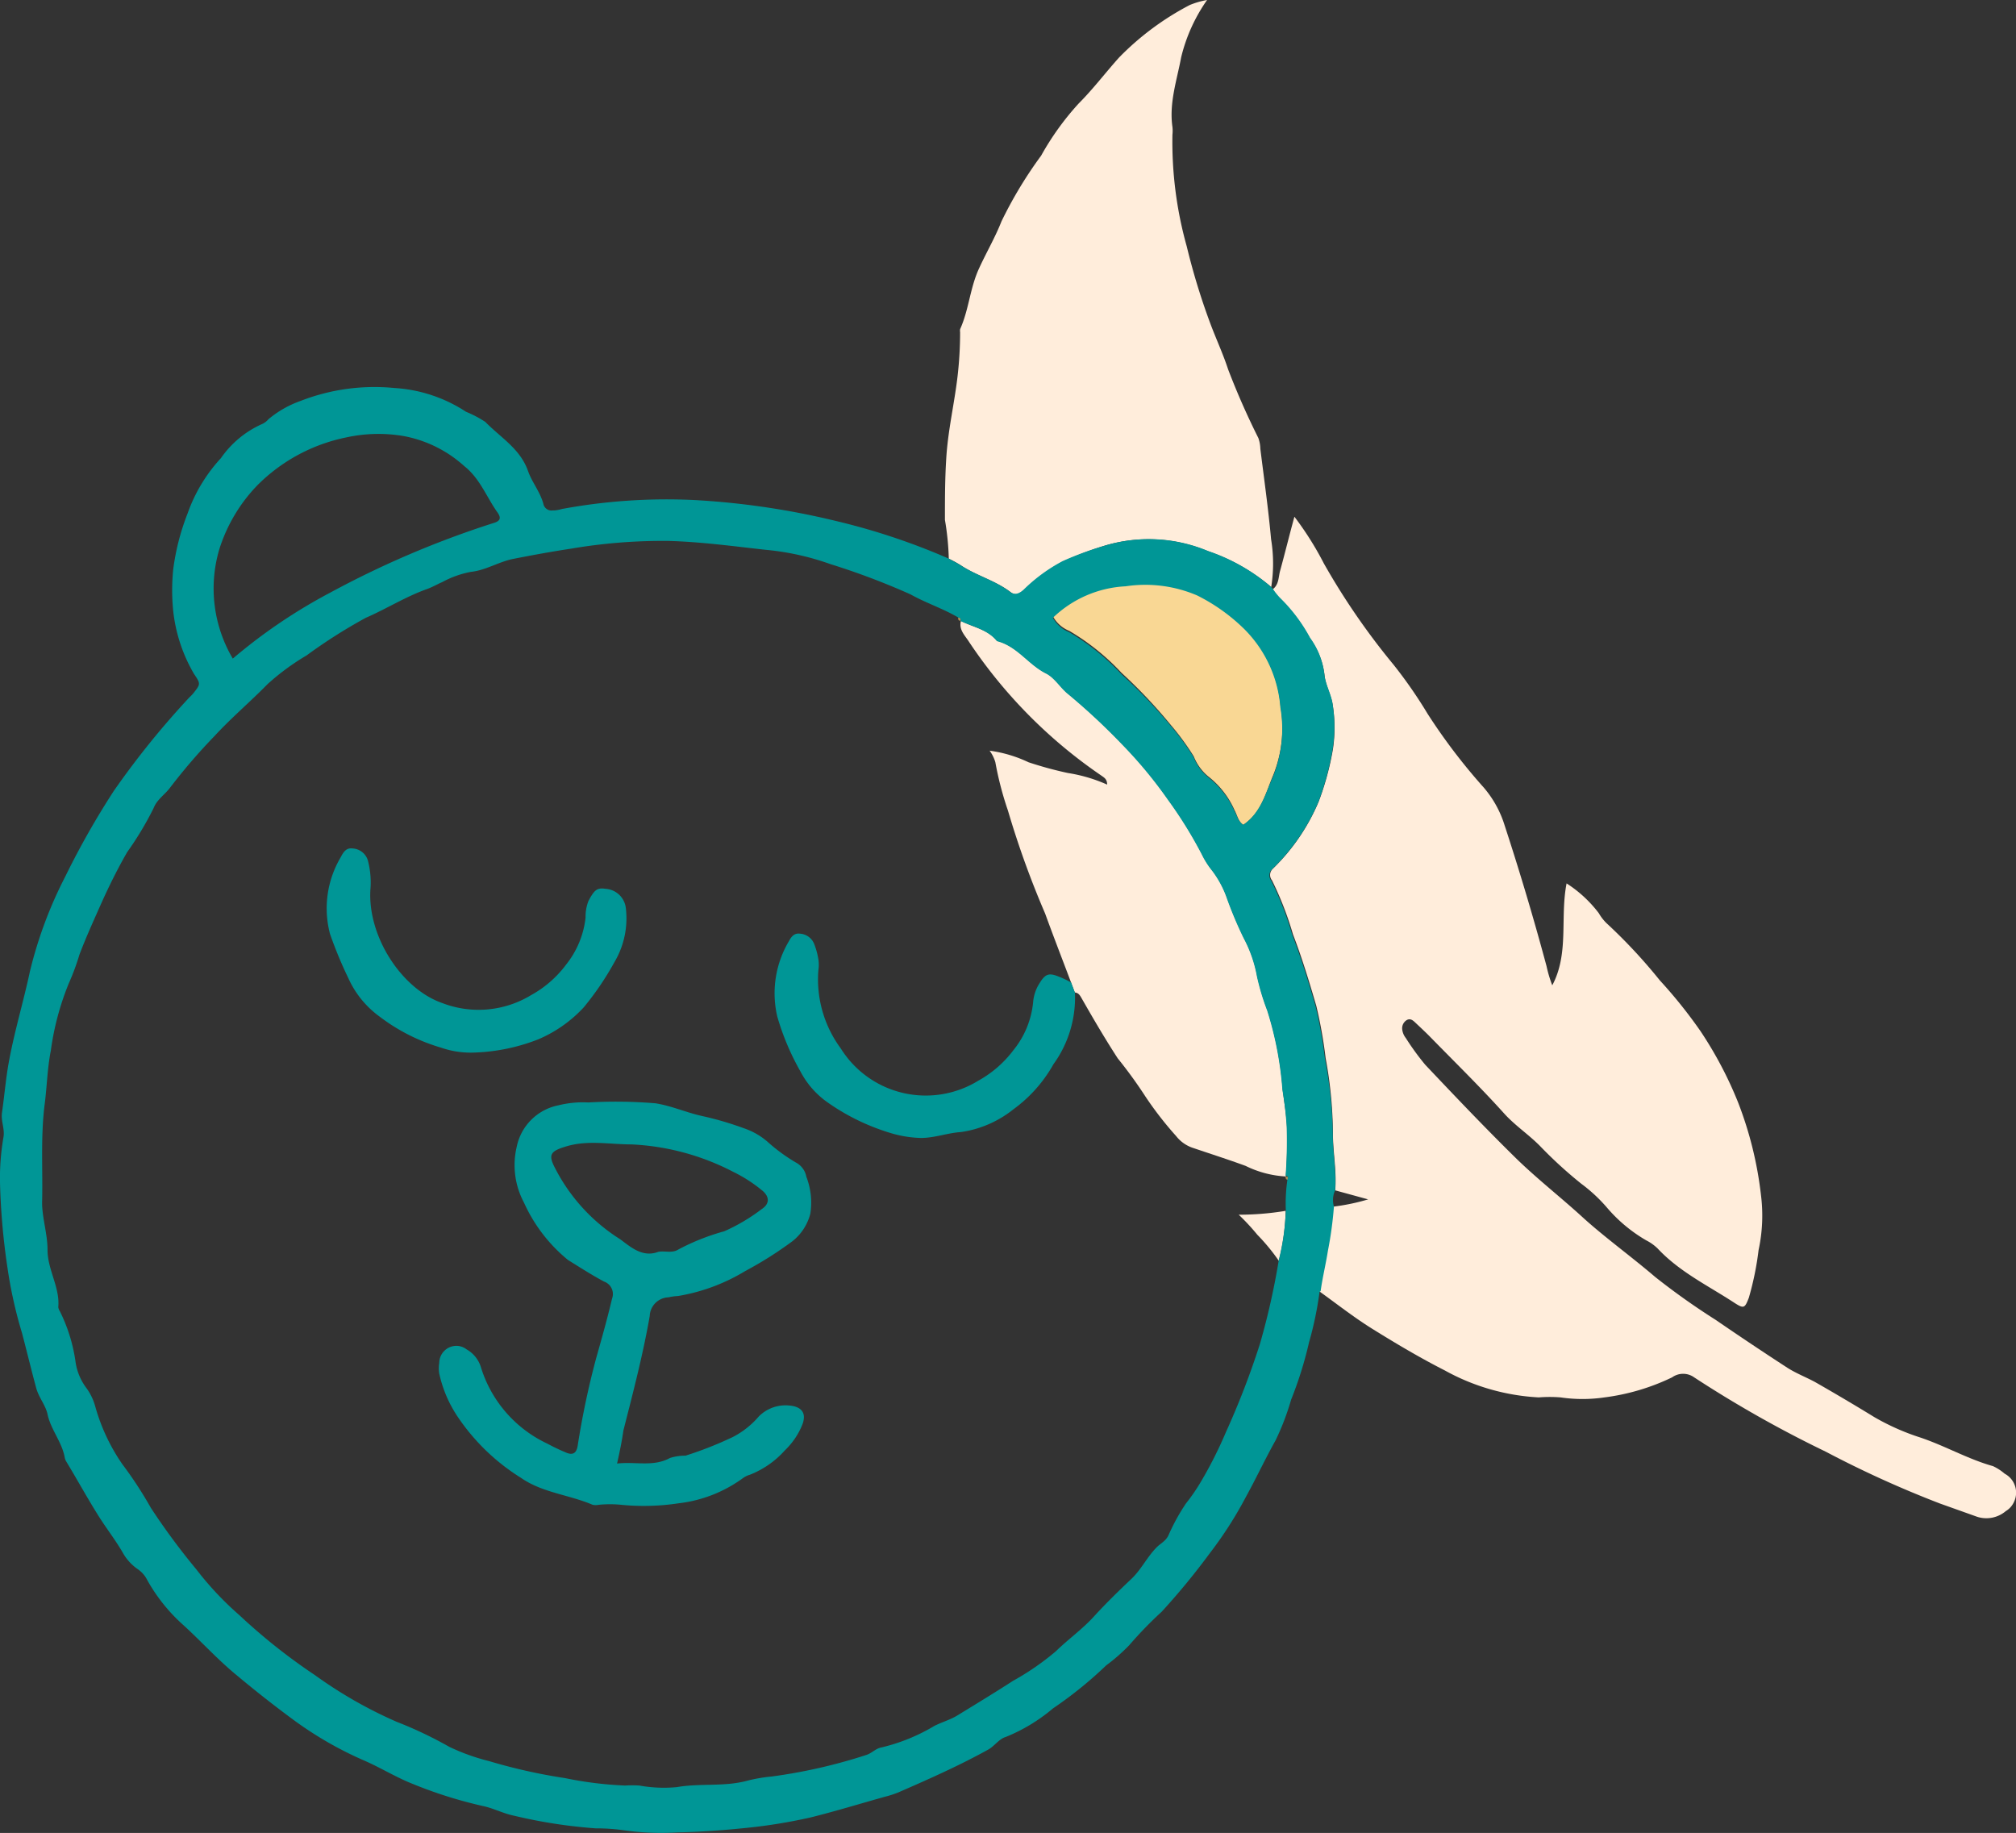 <svg xmlns="http://www.w3.org/2000/svg" viewBox="0 0 140.81 128.02"><rect x="0" y="0" width="140.81" height="128.02" fill="#333333" stroke="none"/><defs><style>.cls-1{fill:#ffeddb;}.cls-2{fill:#f9d794;}.cls-3{fill:#ac9156;}.cls-4{fill:#009696;}</style></defs><g id="Calque_2" data-name="Calque 2"><g id="Calque_1-2" data-name="Calque 1"><path class="cls-1" d="M93.26,83.14c.11-1.31-.15-2.6-.16-3.91a29.79,29.79,0,0,0-.51-5.33,32.27,32.27,0,0,0-.65-3.64c-.49-1.68-1-3.36-1.63-5a23.12,23.12,0,0,0-1.47-3.78.59.59,0,0,1,.06-.8A14.19,14.19,0,0,0,92.1,56a19.55,19.55,0,0,0,1-3.67,10.06,10.06,0,0,0,0-3c-.09-.75-.53-1.46-.59-2.2a5.39,5.39,0,0,0-1-2.52,11.49,11.49,0,0,0-2.08-2.77,4.48,4.48,0,0,1-.54-.68c.44-.32.4-.85.52-1.29.34-1.23.64-2.47,1-3.78a22.2,22.2,0,0,1,2.06,3.27,48.86,48.86,0,0,0,4.86,7.06,32.27,32.27,0,0,1,2.38,3.43A40.89,40.89,0,0,0,103.63,55a7.44,7.44,0,0,1,1.47,2.67q1.59,4.86,2.92,9.81a9,9,0,0,0,.4,1.34c1.19-2.24.53-4.72,1-7.12a8.75,8.75,0,0,1,2.25,2.08,3.25,3.25,0,0,0,.53.69,37.11,37.11,0,0,1,3.73,4A33.6,33.6,0,0,1,118.76,72a27,27,0,0,1,2.64,5A26,26,0,0,1,123,83.49a11.41,11.41,0,0,1-.17,3.82,20.92,20.92,0,0,1-.68,3.33c-.28.73-.35.78-1,.36-1.83-1.2-3.84-2.16-5.37-3.8a3.24,3.24,0,0,0-.8-.57,10.55,10.55,0,0,1-2.76-2.31,11,11,0,0,0-1.77-1.64,30.06,30.06,0,0,1-2.83-2.58c-.81-.84-1.79-1.47-2.58-2.35-1.64-1.82-3.39-3.53-5.1-5.28-.36-.37-.74-.72-1.11-1.07-.16-.15-.34-.29-.58-.15a.67.67,0,0,0-.31.65,1.19,1.19,0,0,0,.25.6,17.84,17.84,0,0,0,1.36,1.87c2.09,2.21,4.19,4.42,6.36,6.55,1.47,1.43,3.1,2.7,4.61,4.08s3.42,2.76,5.09,4.19a49.22,49.22,0,0,0,4.23,3q2.49,1.71,5,3.34c.61.39,1.31.66,1.94,1q2.1,1.2,4.14,2.45a16.34,16.34,0,0,0,3.2,1.42c1.73.58,3.33,1.51,5.08,2a3.5,3.5,0,0,1,.82.53,1.5,1.5,0,0,1,.61,2.05,1.42,1.42,0,0,1-.53.56,2.1,2.1,0,0,1-2,.4l-2.58-.92a73.72,73.72,0,0,1-8-3.63,81.43,81.43,0,0,1-9.19-5.19,1.32,1.32,0,0,0-1.54,0,15.3,15.3,0,0,1-4.72,1.4,10.53,10.53,0,0,1-3.07,0,9.64,9.64,0,0,0-1.52,0,15.14,15.14,0,0,1-6.56-1.88c-1.75-.89-3.45-1.9-5.12-2.94-1.26-.79-2.43-1.71-3.64-2.58.12-1,.36-1.89.51-2.84a26.81,26.81,0,0,0,.42-3.08,14.63,14.63,0,0,0,2.47-.51Z"/><path class="cls-1" d="M88.79,41a13.46,13.46,0,0,0-4.44-2.51,10.7,10.7,0,0,0-7.25-.36,23.71,23.71,0,0,0-2.84,1.08,11.63,11.63,0,0,0-2.73,2c-.36.33-.64.38-.94.15-1.06-.81-2.37-1.14-3.47-1.87a8.76,8.76,0,0,0-.85-.47A18.94,18.94,0,0,0,66,36.31c0-1.53,0-3,.11-4.56.14-1.87.57-3.69.78-5.54a26.88,26.88,0,0,0,.17-3,.81.81,0,0,1,0-.22c.62-1.37.69-2.9,1.34-4.28.5-1.09,1.11-2.13,1.55-3.25a29.31,29.31,0,0,1,2.77-4.59,19.23,19.23,0,0,1,2.62-3.64c1-1,1.87-2.15,2.82-3.21A19.46,19.46,0,0,1,83.1.35,5.76,5.76,0,0,1,84.31,0,11.78,11.78,0,0,0,82.5,4c-.3,1.61-.85,3.19-.61,4.86a2.53,2.53,0,0,1,0,.55,27.08,27.08,0,0,0,1,7.8,46.85,46.85,0,0,0,1.75,5.66c.39,1,.82,1.95,1.14,2.93a52.32,52.32,0,0,0,2.11,4.79,2.37,2.37,0,0,1,.14.75c.26,2.11.56,4.21.75,6.32A10.4,10.4,0,0,1,88.79,41Z"/><path class="cls-1" d="M74.81,68.62C74.2,67,73.58,65.41,73,63.81a63.74,63.74,0,0,1-2.6-7.2,23,23,0,0,1-.88-3.38,2.61,2.61,0,0,0-.4-.8,9.19,9.19,0,0,1,2.72.81,26,26,0,0,0,2.75.75,10.81,10.81,0,0,1,2.74.81c0-.4-.23-.5-.42-.64a34.36,34.36,0,0,1-9.22-9.32c-.28-.45-.74-.85-.57-1.48.85.46,1.88.59,2.53,1.4,1.4.36,2.19,1.65,3.44,2.27.55.27.93.9,1.42,1.34a45.5,45.5,0,0,1,4,3.73,30.78,30.78,0,0,1,3.09,3.75,29.84,29.84,0,0,1,2.36,3.81,5.78,5.78,0,0,0,.7,1.11,7,7,0,0,1,1,1.81,27.66,27.66,0,0,0,1.22,2.92,9.12,9.12,0,0,1,.93,2.67,16.58,16.58,0,0,0,.72,2.4,24.24,24.24,0,0,1,1.06,5.53c.1.87.26,1.73.3,2.61a33.3,33.3,0,0,1-.08,3.46A7.25,7.25,0,0,1,87,81.43c-1.2-.44-2.42-.83-3.63-1.24a2.48,2.48,0,0,1-1.22-.84A24.42,24.42,0,0,1,80,76.58a31.61,31.61,0,0,0-1.93-2.66c-.89-1.37-1.72-2.79-2.53-4.21-.12-.21-.22-.37-.47-.39Z"/><path class="cls-2" d="M86.84,57.61c-.37-.25-.41-.65-.6-1a6.14,6.14,0,0,0-1.86-2.39,3.47,3.47,0,0,1-1-1.39,18.05,18.05,0,0,0-1.6-2.19A35.45,35.45,0,0,0,78.34,47a16.25,16.25,0,0,0-3.66-2.94,2.25,2.25,0,0,1-1.13-1,7.88,7.88,0,0,1,5.08-2.2,9.2,9.2,0,0,1,5,.64,12.9,12.9,0,0,1,3.26,2.32,8.67,8.67,0,0,1,2.55,5.51,8.86,8.86,0,0,1-.52,4.83C88.38,55.44,88.1,56.76,86.84,57.61Z"/><path class="cls-1" d="M89.32,88.06a13.82,13.82,0,0,0-1.5-1.82,15.61,15.61,0,0,0-1.3-1.4,20,20,0,0,0,3.28-.27A15.78,15.78,0,0,1,89.32,88.06Z"/><path class="cls-3" d="M67.1,43.36c-.17,0-.19-.11-.17-.25C67.1,43.14,67.15,43.21,67.1,43.36Z"/><path class="cls-3" d="M89.94,82.41a.19.19,0,0,1-.15-.22s0,0,0,0C90,82.17,90,82.26,89.94,82.41Z"/><path class="cls-4" d="M92.24,90.19a.08.08,0,0,0-.08.08,24.31,24.31,0,0,1-.73,3.49,26.85,26.85,0,0,1-1.25,4,17.93,17.93,0,0,1-1.08,2.83c-.74,1.32-1.38,2.7-2.1,4a27.19,27.19,0,0,1-2.46,3.84,49.84,49.84,0,0,1-3.4,4.14,27.62,27.62,0,0,0-2.26,2.33,12.87,12.87,0,0,1-1.62,1.42,28.14,28.14,0,0,1-3.71,3,12.14,12.14,0,0,1-3.31,2c-.47.14-.76.62-1.22.88-2,1.11-4.16,2.07-6.3,3a7.35,7.35,0,0,1-.94.3c-1.71.48-3.41,1-5.13,1.43a37.51,37.51,0,0,1-4.84.77c-1.49.15-3,.25-4.46.28a18.58,18.58,0,0,1-3.8-.15,14,14,0,0,0-1.94-.13,35.42,35.42,0,0,1-5.69-.88c-.76-.15-1.43-.52-2.19-.68a30.79,30.79,0,0,1-4.94-1.56c-1.18-.47-2.26-1.15-3.43-1.65a25.49,25.49,0,0,1-5-2.91q-1.92-1.42-3.81-3c-1.32-1.08-2.45-2.33-3.69-3.47a12.11,12.11,0,0,1-2.58-3.2,2,2,0,0,0-.64-.74,3.43,3.43,0,0,1-1.09-1.21c-.48-.82-1.05-1.56-1.56-2.35-.84-1.32-1.59-2.7-2.38-4a1.19,1.19,0,0,1-.08-.2c-.18-1.13-1-2-1.22-3.12-.16-.64-.6-1.12-.78-1.78-.35-1.29-.66-2.59-1-3.87a31.17,31.17,0,0,1-1-4.48,48.27,48.27,0,0,1-.53-6,16.7,16.7,0,0,1,.24-3.16c.11-.59-.19-1.14-.1-1.73C.32,76.43.42,75.19.65,74c.39-2.07,1-4.09,1.44-6.15a29.56,29.56,0,0,1,2.46-6.61,57.11,57.11,0,0,1,3.4-6,59.07,59.07,0,0,1,5.22-6.47c.1-.11.21-.2.31-.32.55-.69.54-.68.06-1.4a11.07,11.07,0,0,1-1.44-4.36,14.35,14.35,0,0,1,0-2.93,16.36,16.36,0,0,1,1-3.89A11.13,11.13,0,0,1,15.43,32a6.92,6.92,0,0,1,2.89-2.39,1.27,1.27,0,0,0,.43-.33A7.29,7.29,0,0,1,21,28a14.21,14.21,0,0,1,6.55-.9,10.23,10.23,0,0,1,5,1.66,7.83,7.83,0,0,1,1.35.71c1.07,1.1,2.46,1.88,3,3.48.27.74.83,1.42,1.05,2.23a.58.58,0,0,0,.66.47l.1,0a2.56,2.56,0,0,0,.54-.1,40.13,40.13,0,0,1,9.15-.63,54.47,54.47,0,0,1,10,1.47A46.52,46.52,0,0,1,66.23,39c.28.16.58.3.85.47,1.1.73,2.41,1.06,3.47,1.87.29.22.58.17.94-.15a11.63,11.63,0,0,1,2.73-2,23.14,23.14,0,0,1,2.88-1.06,10.69,10.69,0,0,1,7.29.36A13.28,13.28,0,0,1,88.79,41l.09.09a4.48,4.48,0,0,0,.54.68,11.49,11.49,0,0,1,2.08,2.77,5.39,5.39,0,0,1,1,2.52c.06.74.51,1.45.59,2.2a10.06,10.06,0,0,1,0,3,20,20,0,0,1-1,3.74,14.27,14.27,0,0,1-3.24,4.71.59.59,0,0,0-.06.8,23.12,23.12,0,0,1,1.47,3.78c.63,1.64,1.14,3.31,1.63,5a32.27,32.27,0,0,1,.65,3.64,30.45,30.45,0,0,1,.55,5.3c0,1.31.26,2.6.16,3.91a1.66,1.66,0,0,0-.08,1.14,26.81,26.81,0,0,1-.42,3.08C92.6,88.31,92.37,89.24,92.24,90.19Zm-2.45-8h0a33.3,33.3,0,0,0,.08-3.46,22.91,22.91,0,0,0-.3-2.61,24.24,24.24,0,0,0-1.06-5.53,16.58,16.58,0,0,1-.72-2.4,9.12,9.12,0,0,0-.93-2.67,27.66,27.66,0,0,1-1.22-2.92,7,7,0,0,0-1-1.81,5.78,5.78,0,0,1-.7-1.11,29.84,29.84,0,0,0-2.36-3.81,30.78,30.78,0,0,0-3.09-3.75,45.5,45.5,0,0,0-4-3.73c-.49-.44-.87-1.06-1.42-1.34-1.25-.62-2-1.9-3.44-2.27-.65-.81-1.68-1-2.53-1.4h0c0-.15,0-.22-.17-.25-1.06-.63-2.23-1-3.32-1.61A50.18,50.18,0,0,0,58,39.4a18.45,18.45,0,0,0-4.53-1c-2.26-.25-4.52-.56-6.81-.62a38.15,38.15,0,0,0-6.83.55c-1.32.2-2.64.44-4,.71-1,.2-1.9.79-2.93.9a6.83,6.83,0,0,0-2,.71c-.37.16-.72.37-1.1.5-1.48.53-2.82,1.38-4.25,2a36.6,36.6,0,0,0-4.14,2.63,16.56,16.56,0,0,0-2.72,2C17.5,49,16.18,50.11,15,51.39A40.85,40.85,0,0,0,11.89,55c-.37.5-.93.84-1.16,1.44a22.44,22.44,0,0,1-1.85,3.08C8.18,60.74,7.56,62,7,63.26s-1,2.23-1.45,3.41a16.71,16.71,0,0,1-.74,2,19.18,19.18,0,0,0-1.26,4.71c-.25,1.26-.27,2.57-.44,3.82C2.83,79.51,3,81.76,2.94,84c0,1.06.38,2.18.38,3.3,0,1.39.88,2.63.75,4a.79.79,0,0,0,.12.3A11.55,11.55,0,0,1,5.26,95,4,4,0,0,0,6,96.9a3.91,3.91,0,0,1,.66,1.36,13.45,13.45,0,0,0,1.88,4,27.71,27.71,0,0,1,2,3.06,47.71,47.71,0,0,0,3.18,4.3,22.1,22.1,0,0,0,3,3.19A41.18,41.18,0,0,0,22,117a30.74,30.74,0,0,0,5.71,3.26A28.14,28.14,0,0,1,31.37,122a14.48,14.48,0,0,0,2.78,1,38.77,38.77,0,0,0,5.31,1.19,25.92,25.92,0,0,0,4.2.52,8.34,8.34,0,0,1,1,0,9.6,9.6,0,0,0,2.62.11c1.65-.29,3.34,0,5-.47a11,11,0,0,1,1.61-.27,37.32,37.32,0,0,0,6.6-1.5c.4-.12.67-.46,1.07-.53a13,13,0,0,0,3.71-1.51c.52-.26,1.09-.42,1.59-.72,1.3-.8,2.61-1.59,3.89-2.42a18.39,18.39,0,0,0,3-2.07c.86-.84,1.84-1.53,2.65-2.42s1.72-1.78,2.61-2.62c.7-.66,1.1-1.53,1.77-2.21.27-.28.63-.43.83-.84A14.08,14.08,0,0,1,82.84,105a13,13,0,0,0,1.08-1.58,28.87,28.87,0,0,0,1.7-3.38A57,57,0,0,0,88,93.87,50.57,50.57,0,0,0,89.32,88a16.4,16.4,0,0,0,.49-3.49,11.25,11.25,0,0,1,.12-2.17c.08-.12,0-.21-.13-.23ZM16.26,46a37.54,37.54,0,0,1,6.79-4.6,66.46,66.46,0,0,1,11.39-4.86c.54-.15.57-.38.3-.76-.77-1.08-1.21-2.36-2.33-3.24a8.65,8.65,0,0,0-4.31-2.1,10.5,10.5,0,0,0-3.91.11A12.18,12.18,0,0,0,18,33.87a11.27,11.27,0,0,0-2.69,4.52A9.63,9.63,0,0,0,16.26,46ZM86.84,57.61c1.22-.85,1.54-2.17,2.07-3.36a8.86,8.86,0,0,0,.52-4.83,8.67,8.67,0,0,0-2.55-5.51,12.9,12.9,0,0,0-3.26-2.32,9.2,9.2,0,0,0-5-.64,7.88,7.88,0,0,0-5.08,2.2,2.25,2.25,0,0,0,1.13,1,16.25,16.25,0,0,1,3.66,2.94,35.45,35.45,0,0,1,3.44,3.6,18.05,18.05,0,0,1,1.6,2.19,3.47,3.47,0,0,0,1,1.39,6.14,6.14,0,0,1,1.86,2.39C86.43,57,86.47,57.36,86.84,57.61Z"/><path class="cls-4" d="M43.1,102.22c1.29-.15,2.53.25,3.7-.39a3.49,3.49,0,0,1,1.08-.16,25.73,25.73,0,0,0,3.32-1.31A6,6,0,0,0,53,98.93a2.63,2.63,0,0,1,2.16-.76c.83.08,1.19.53.88,1.33a5.13,5.13,0,0,1-1.22,1.8,6.41,6.41,0,0,1-2.44,1.7,1.59,1.59,0,0,0-.49.24A9.47,9.47,0,0,1,47.37,105a16.21,16.21,0,0,1-4,.1,7.92,7.92,0,0,0-1.54,0,1.09,1.09,0,0,1-.44,0c-1.63-.7-3.51-.84-5-1.88A14.67,14.67,0,0,1,32,99a8.78,8.78,0,0,1-1.32-3.06,2.36,2.36,0,0,1,0-.75A1.2,1.2,0,0,1,31.88,94a1.16,1.16,0,0,1,.7.24,2.16,2.16,0,0,1,1,1.22,8.73,8.73,0,0,0,4.65,5.37,14.27,14.27,0,0,0,1.37.65c.43.16.67,0,.75-.51a57.66,57.66,0,0,1,1.29-6.11c.39-1.38.78-2.76,1.11-4.16a.92.92,0,0,0-.56-1.19h0c-.86-.46-1.7-1-2.52-1.51a11,11,0,0,1-3.07-4,5.56,5.56,0,0,1-.51-3.9A3.71,3.71,0,0,1,39,77.2,7.14,7.14,0,0,1,41.1,77a33.36,33.36,0,0,1,4.69.06c1.13.18,2.16.65,3.26.89a22.42,22.42,0,0,1,2.93.86,4.89,4.89,0,0,1,1.6.91,12.39,12.39,0,0,0,2,1.47,1.41,1.41,0,0,1,.74,1,5,5,0,0,1,.28,2.57,3.57,3.57,0,0,1-1.25,1.93,26.07,26.07,0,0,1-3.29,2.08,13.22,13.22,0,0,1-4.71,1.75,3.51,3.51,0,0,0-.65.09,1.36,1.36,0,0,0-1.32,1.31c-.47,2.69-1.16,5.33-1.84,8C43.44,100.64,43.29,101.37,43.1,102.22ZM46,87.43c.45-.08.94.12,1.38-.16A15.55,15.55,0,0,1,50.58,86a12.82,12.82,0,0,0,2.62-1.55c.59-.38.55-.9,0-1.33a10.16,10.16,0,0,0-2-1.28,17.08,17.08,0,0,0-7.1-1.91c-1.55,0-3.11-.33-4.65.17-1,.31-1.16.56-.7,1.45a12.7,12.7,0,0,0,4.56,5c.7.51,1.54,1.3,2.65.89Z"/><path class="cls-4" d="M25.87,62.15c-.19,3.27,2.18,6.91,5,7.9a7.06,7.06,0,0,0,6.23-.55,7.63,7.63,0,0,0,2.45-2.14,6.37,6.37,0,0,0,1.35-3.27,3,3,0,0,1,.2-1.16c.42-.8.62-.94,1.21-.85a1.52,1.52,0,0,1,1.4,1.33,6,6,0,0,1-.8,3.8,20.31,20.31,0,0,1-2.14,3.15,9.27,9.27,0,0,1-3.17,2.23,13.42,13.42,0,0,1-4.65.93,6.29,6.29,0,0,1-2.15-.35A13.16,13.16,0,0,1,26.51,71a6.7,6.7,0,0,1-2.17-2.66,29.09,29.09,0,0,1-1.29-3.11,7,7,0,0,1,.75-5.36c.17-.33.37-.67.82-.61a1.18,1.18,0,0,1,1.07.82A6,6,0,0,1,25.87,62.15Z"/><path class="cls-4" d="M74.81,68.62l.27.71a7.92,7.92,0,0,1-1.5,5,9.83,9.83,0,0,1-2.8,3.15,7.57,7.57,0,0,1-3.68,1.59c-.93.06-1.82.41-2.78.41a8,8,0,0,1-2-.31A15.28,15.28,0,0,1,57.81,77a6.08,6.08,0,0,1-1.91-2.18A17.58,17.58,0,0,1,54.29,71a7.12,7.12,0,0,1,.81-5.26c.16-.3.36-.58.76-.53a1.15,1.15,0,0,1,1,.7,5.18,5.18,0,0,1,.3,1.09,2.49,2.49,0,0,1,0,.77,8.11,8.11,0,0,0,1.56,5.45,7,7,0,0,0,9.61,2.26,7.77,7.77,0,0,0,2.46-2.14A6.27,6.27,0,0,0,72.16,70a2.89,2.89,0,0,1,.45-1.33c.4-.65.65-.74,1.34-.46A6.37,6.37,0,0,1,74.81,68.62Z"/></g></g></svg>
